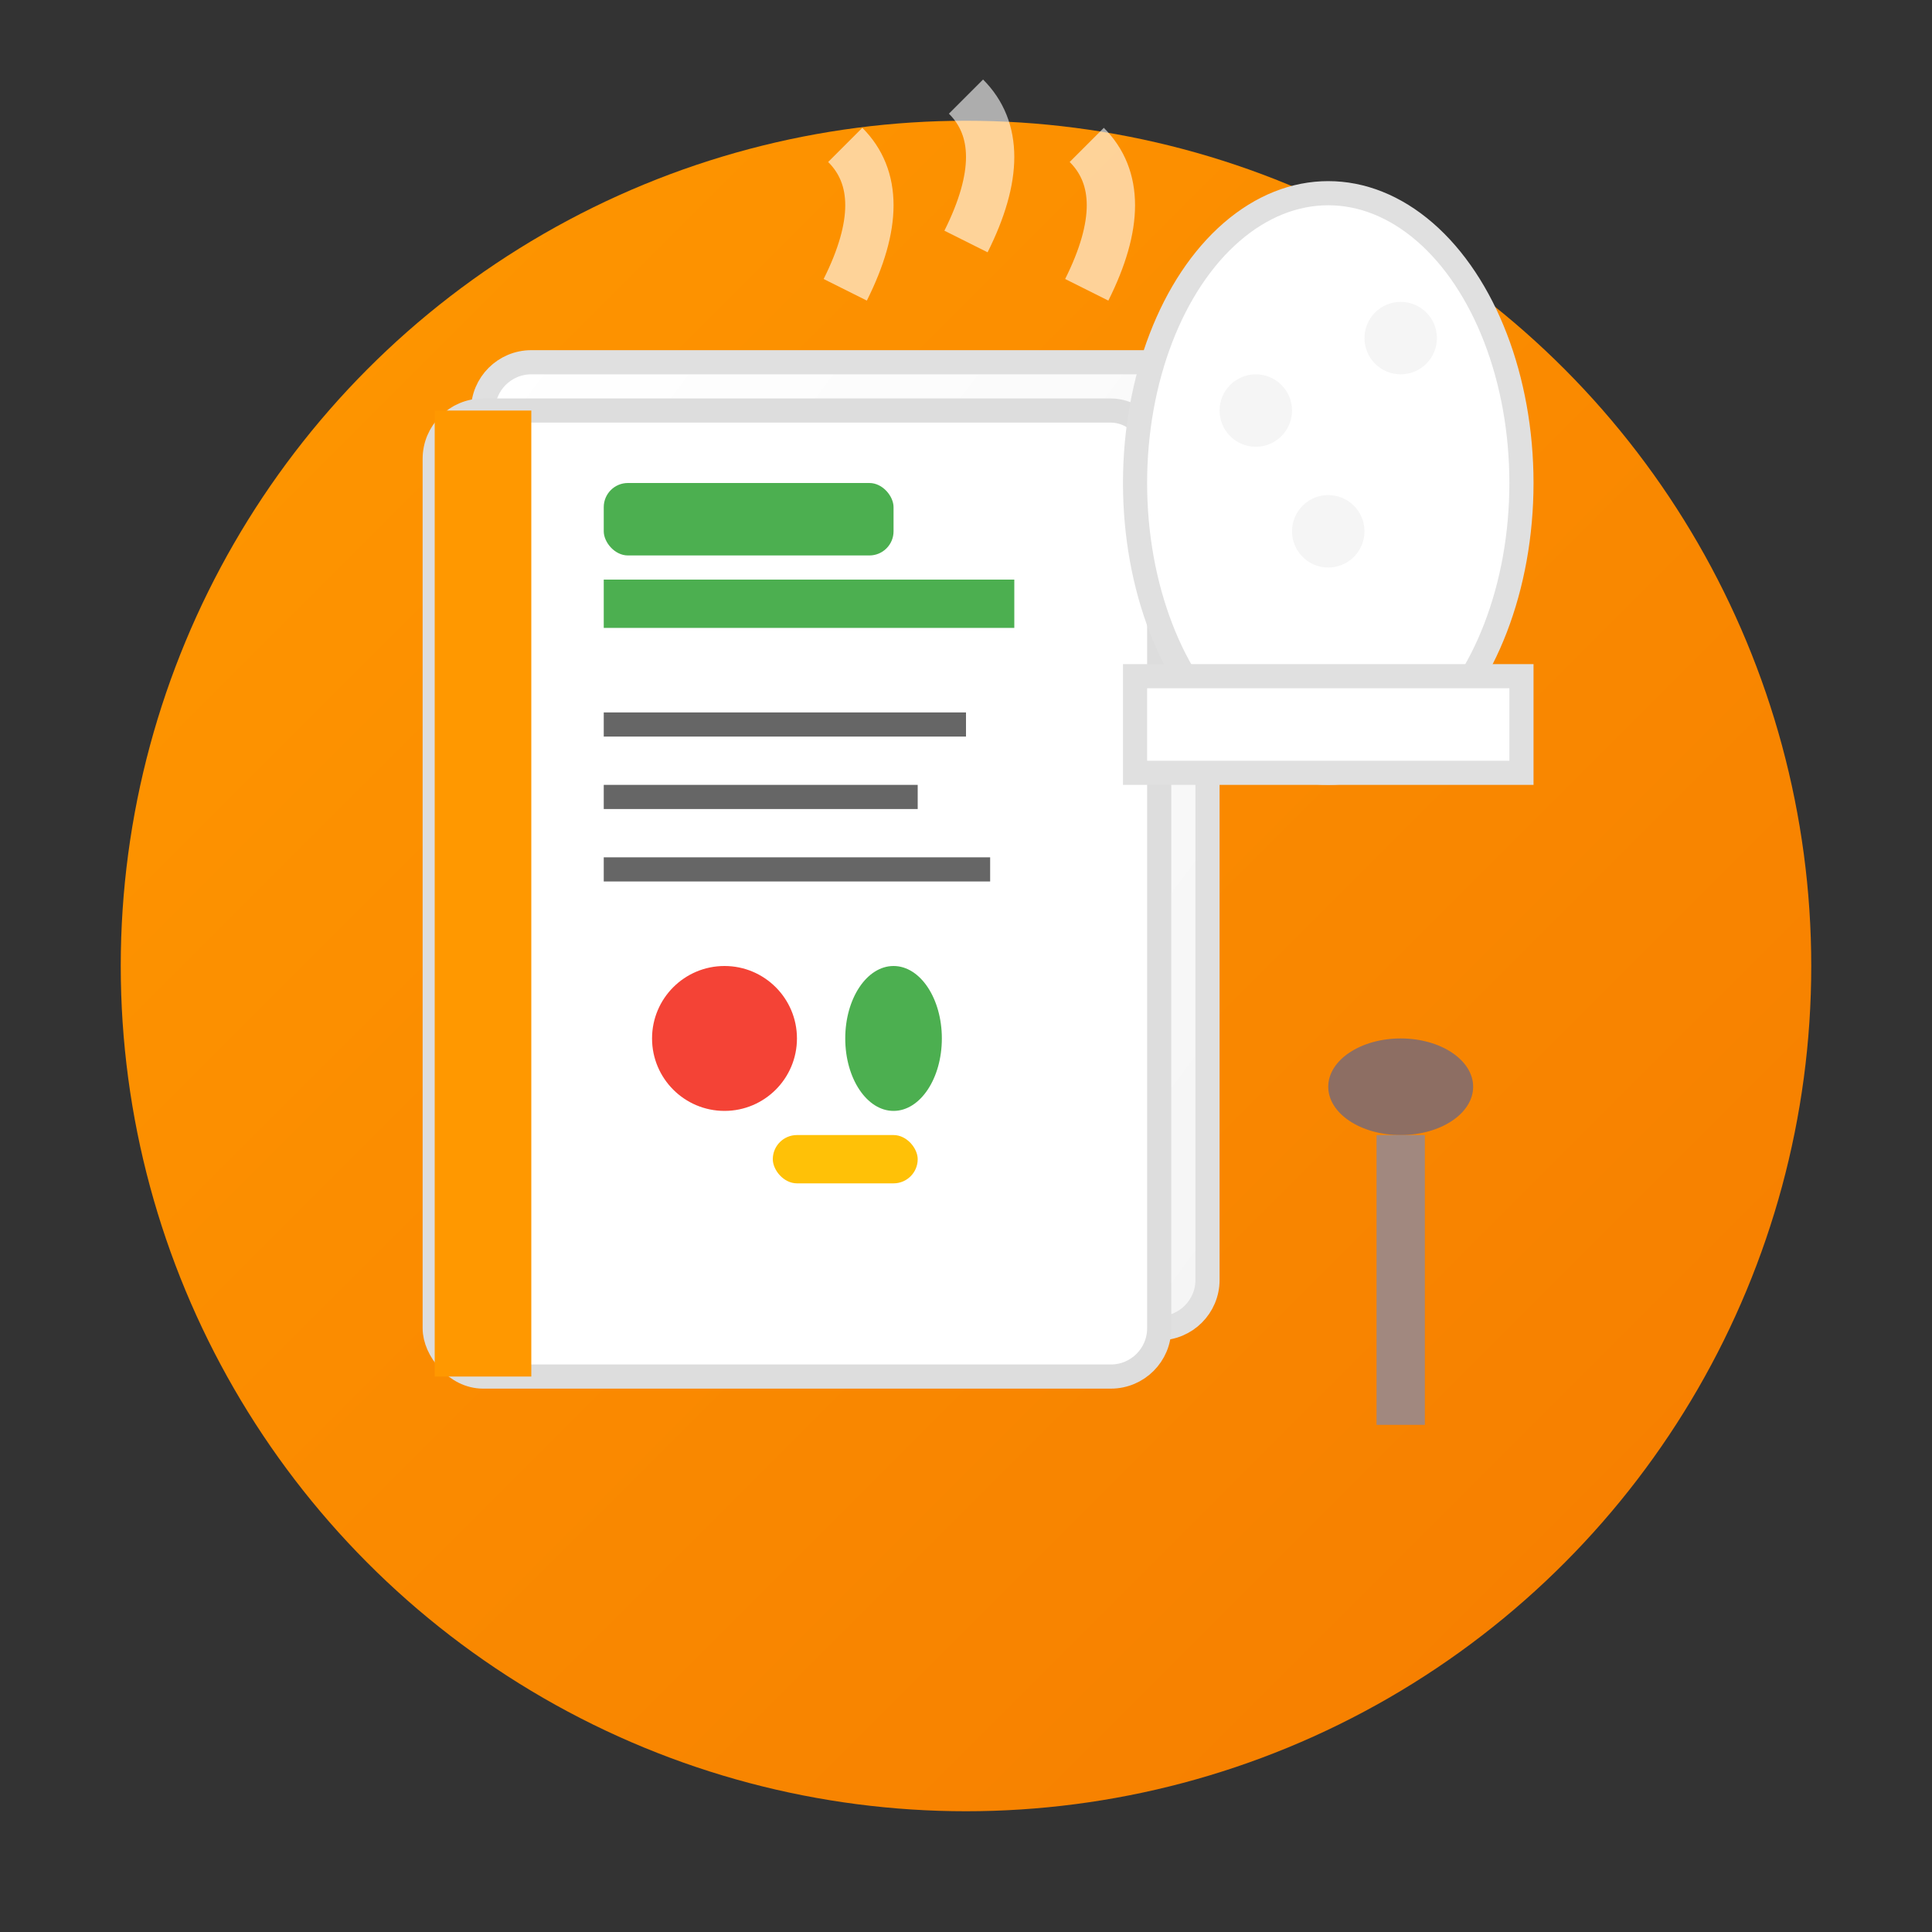 <svg width="80" height="80" viewBox="0 0 80 80" fill="none" xmlns="http://www.w3.org/2000/svg">
  <rect x="0" y="0" width="80" height="80" fill="#333333" stroke="none"/>
  <defs>
    <linearGradient id="recipeGradient" x1="0%" y1="0%" x2="100%" y2="100%">
      <stop offset="0%" style="stop-color:#FF9800;stop-opacity:1" />
      <stop offset="100%" style="stop-color:#F57C00;stop-opacity:1" />
    </linearGradient>
    <linearGradient id="bookGradient" x1="0%" y1="0%" x2="100%" y2="100%">
      <stop offset="0%" style="stop-color:#FFFFFF;stop-opacity:1" />
      <stop offset="100%" style="stop-color:#F5F5F5;stop-opacity:1" />
    </linearGradient>
  </defs>
  
  <!-- Background circle -->
  <circle cx="40" cy="40" r="35" fill="url(#recipeGradient)"/>
  
  <!-- Recipe book -->
  <rect x="20" y="15" width="30" height="40" fill="url(#bookGradient)" stroke="#E0E0E0" stroke-width="1" rx="2"/>
  <rect x="18" y="17" width="30" height="40" fill="#FFF" stroke="#DDD" stroke-width="1" rx="2"/>
  
  <!-- Book spine -->
  <rect x="18" y="17" width="4" height="40" fill="#FF9800" rx="2 0 0 2"/>
  
  <!-- Pages -->
  <line x1="25" y1="25" x2="42" y2="25" stroke="#4CAF50" stroke-width="2"/>
  <line x1="25" y1="30" x2="40" y2="30" stroke="#666" stroke-width="1"/>
  <line x1="25" y1="33" x2="38" y2="33" stroke="#666" stroke-width="1"/>
  <line x1="25" y1="36" x2="41" y2="36" stroke="#666" stroke-width="1"/>
  
  <!-- Recipe ingredients illustration -->
  <circle cx="30" cy="43" r="3" fill="#F44336"/> <!-- Tomato -->
  <ellipse cx="37" cy="43" rx="2" ry="3" fill="#4CAF50"/> <!-- Herb -->
  <rect x="32" y="47" width="6" height="2" fill="#FFC107" rx="1"/> <!-- Pasta -->
  
  <!-- Chef's hat -->
  <g transform="translate(55, 20)">
    <ellipse cx="0" cy="0" rx="8" ry="12" fill="white" stroke="#E0E0E0"/>
    <rect x="-8" y="8" width="16" height="4" fill="white" stroke="#E0E0E0"/>
    <!-- Hat details -->
    <circle cx="-3" cy="-3" r="1.5" fill="#F5F5F5"/>
    <circle cx="3" cy="-6" r="1.5" fill="#F5F5F5"/>
    <circle cx="0" cy="2" r="1.5" fill="#F5F5F5"/>
  </g>
  
  <!-- Cooking utensils -->
  <g transform="translate(58, 45)">
    <!-- Wooden spoon -->
    <ellipse cx="0" cy="0" rx="3" ry="2" fill="#8D6E63"/>
    <rect x="-1" y="2" width="2" height="12" fill="#A1887F"/>
  </g>
  
  <!-- Steam lines -->
  <g opacity="0.6">
    <path d="M35 12 Q37 8 35 6" stroke="white" stroke-width="2" fill="none"/>
    <path d="M40 10 Q42 6 40 4" stroke="white" stroke-width="2" fill="none"/>
    <path d="M45 12 Q47 8 45 6" stroke="white" stroke-width="2" fill="none"/>
  </g>
  
  <!-- Recipe title indicator -->
  <rect x="25" y="20" width="12" height="3" fill="#4CAF50" rx="1"/>
</svg>
